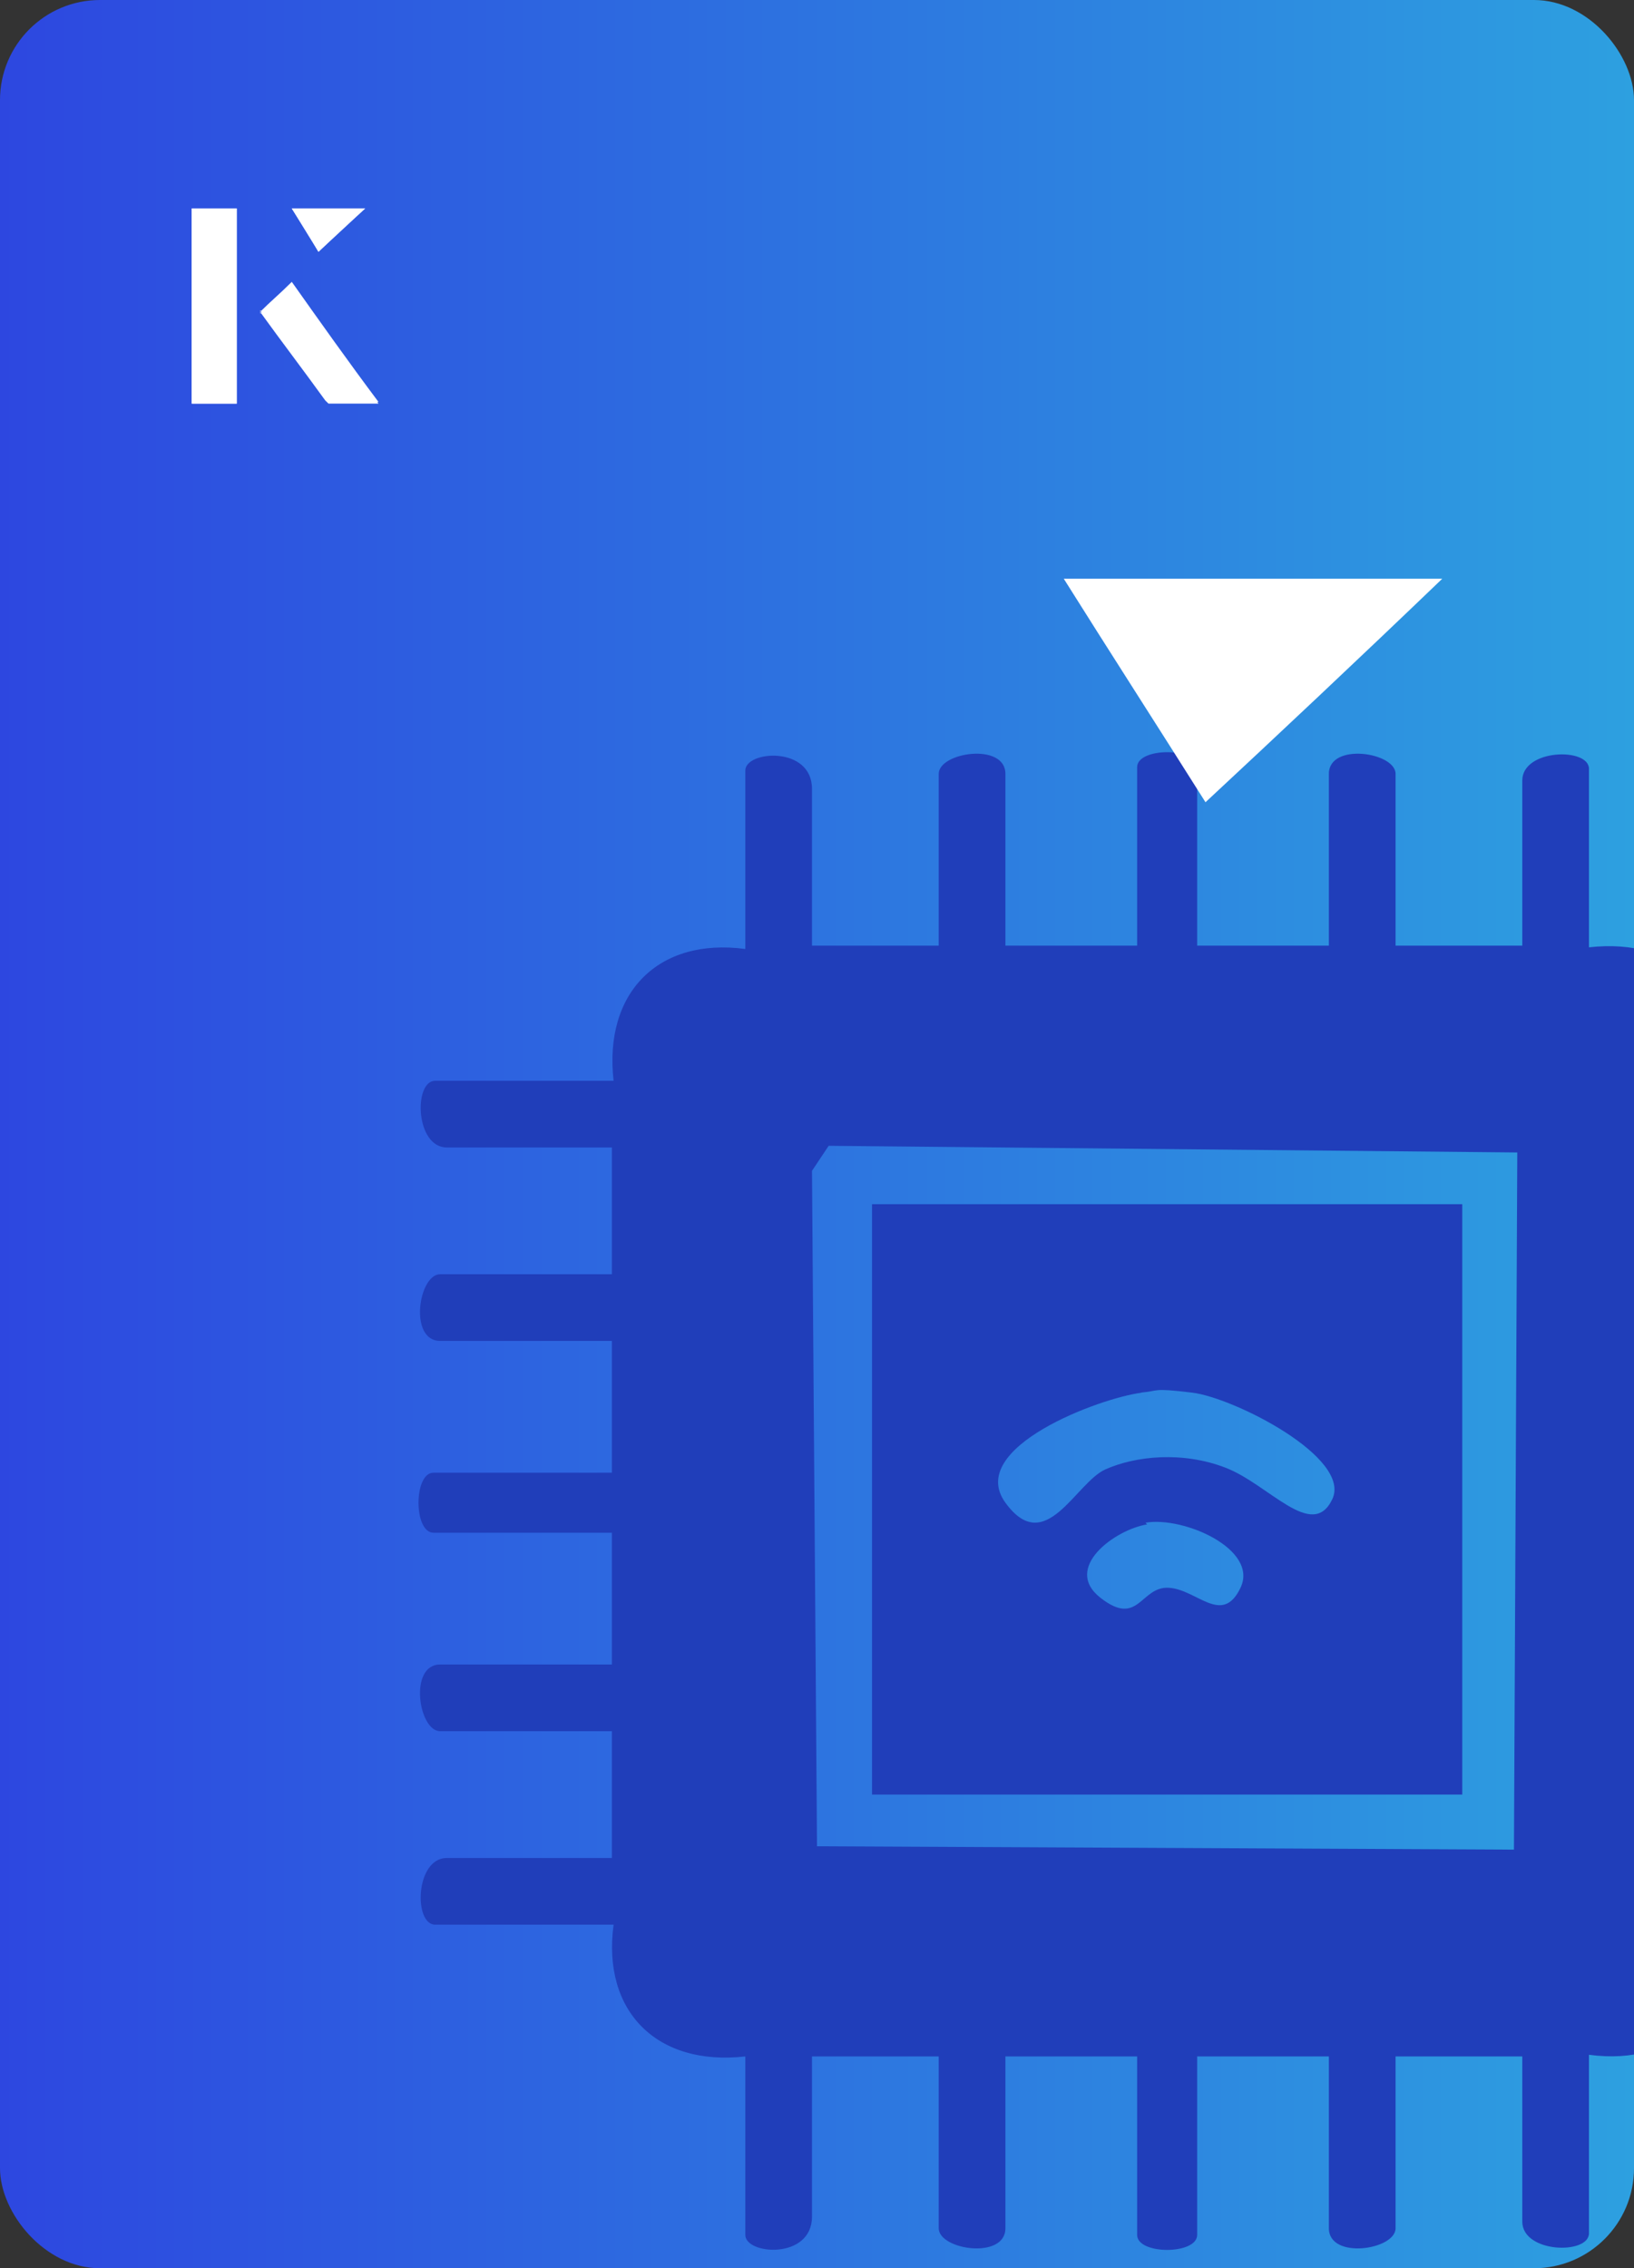 <?xml version="1.0" encoding="UTF-8"?>
<svg id="Layer_1" data-name="Layer 1" xmlns="http://www.w3.org/2000/svg" xmlns:xlink="http://www.w3.org/1999/xlink" viewBox="0 0 98 136">
  <rect x="0" y="0" width="98" height="136" fill="#333333" stroke="none"/>
  <defs>
    <style>
      .cls-1 {
        fill: #fff;
      }

      .cls-2 {
        fill: none;
      }

      .cls-3 {
        fill: #203eba;
      }

      .cls-4 {
        fill: url(#linear-gradient);
      }

      .cls-5 {
        clip-path: url(#clippath);
      }
    </style>
    <linearGradient id="linear-gradient" x1="0" y1="68" x2="98" y2="68" gradientTransform="translate(98 136) rotate(180)" gradientUnits="userSpaceOnUse">
      <stop offset="0" stop-color="#2d47e0"/>
      <stop offset="1" stop-color="#2da0e0"/>
    </linearGradient>
    <clipPath id="clippath">
      <rect class="cls-2" y="0" width="98" height="136" rx="6" ry="6" transform="translate(98 136) rotate(-180)"/>
    </clipPath>
  </defs>
  <rect class="cls-4" y="0" width="98" height="136" rx="6" ry="6" transform="translate(98 136) rotate(-180)"/>
  <g class="cls-5">
    <g>
      <path class="cls-3" d="M48.7,56.7h7.6v-10.3c0-1.3,4-1.9,4,0v10.3h7.9v-10.7c0-1.2,3.6-1.2,3.6,0v10.7h7.9v-10.3c0-1.9,4-1.3,4,0v10.3h7.6v-9.9c0-1.9,4-2,4-.7v10.7c5.3-.6,8.6,2.7,7.9,7.9h10.7c1.3,0,1.2,4-.7,4h-9.9v7.6h10.3c1.3,0,1.9,4,0,4h-10.3v7.9h10.7c1.2,0,1.2,3.6,0,3.6h-10.7v7.9h10.3c1.9,0,1.3,4,0,4h-10.3v7.6h9.9c1.9,0,2,4,.7,4h-10.7c.6,5.3-2.7,8.6-7.9,7.9v10.7c0,1.3-4,1.2-4-.7v-9.9h-7.6v10.3c0,1.3-4,1.9-4,0v-10.3h-7.9v10.7c0,1.2-3.6,1.2-3.6,0v-10.7h-7.9v10.3c0,1.9-4,1.3-4,0v-10.3h-7.6v9.6c0,2.6-4,2.3-4,1.1v-10.7c-5.3.6-8.6-2.7-7.9-7.9h-10.7c-1.3,0-1.2-4,.7-4h9.9v-7.6h-10.3c-1.3,0-1.9-4,0-4h10.3v-7.9h-10.7c-1.2,0-1.2-3.6,0-3.6h10.7v-7.9h-10.3c-1.9,0-1.3-4,0-4h10.3v-7.6h-9.9c-1.9,0-2-4-.7-4h10.7c-.6-5.3,2.7-8.6,7.9-7.9v-10.7c0-1.2,4-1.5,4,1.1v9.6ZM49.7,68.7l-1,1.5.3,40.5,41.8.2.2-41.8-41.3-.4Z"/>
      <path class="cls-3" d="M87.7,72.2v35.4h-35.4v-35.4h35.4ZM68.5,83.5c-2.5.3-10.6,3.3-8.2,6.6s4.2-1.2,6-2,4.6-1.1,7.2-.1,5.2,4.4,6.4,1.9-5.9-6.1-8.4-6.4-1.9-.1-3.1,0ZM68.8,91.4c-1.9.3-5.1,2.6-2.8,4.4s2.4-.7,4.1-.6,3.2,2.3,4.3,0-3.4-4.3-5.7-3.9Z"/>
    </g>
  </g>
  <g>
    <path class="cls-1" d="M72.3,48.1c-2.9-4.6-5.8-9.1-8.5-13.4h22.7c-5,4.8-9.9,9.4-14.2,13.4Z"/>
    <g>
      <path class="cls-1" d="M14.2,12.5h-2.7v11.7h2.7v-11.7ZM15.6,18.7c1.3,1.8,2.6,3.5,3.9,5.3,0,0,.2.2.2.2,1,0,1.9,0,3,0-1.8-2.5-3.5-4.8-5.2-7.2-.7.6-1.3,1.2-1.9,1.8ZM19.1,15.1c.8-.8,1.8-1.7,2.8-2.6h-4.4c.5.8,1.1,1.7,1.6,2.6Z"/>
      <path class="cls-1" d="M14.2,12.5v11.7h-2.7v-11.7h2.7Z"/>
      <path class="cls-1" d="M15.6,18.7c.6-.6,1.2-1.1,1.9-1.8,1.7,2.4,3.4,4.8,5.2,7.2-1.1,0-2,0-3,0,0,0-.2,0-.2-.2-1.3-1.8-2.6-3.5-3.9-5.3Z"/>
      <polygon class="cls-1" points="19.1 15.1 17.5 12.5 21.9 12.5 19.1 15.1"/>
    </g>
  </g>
</svg>